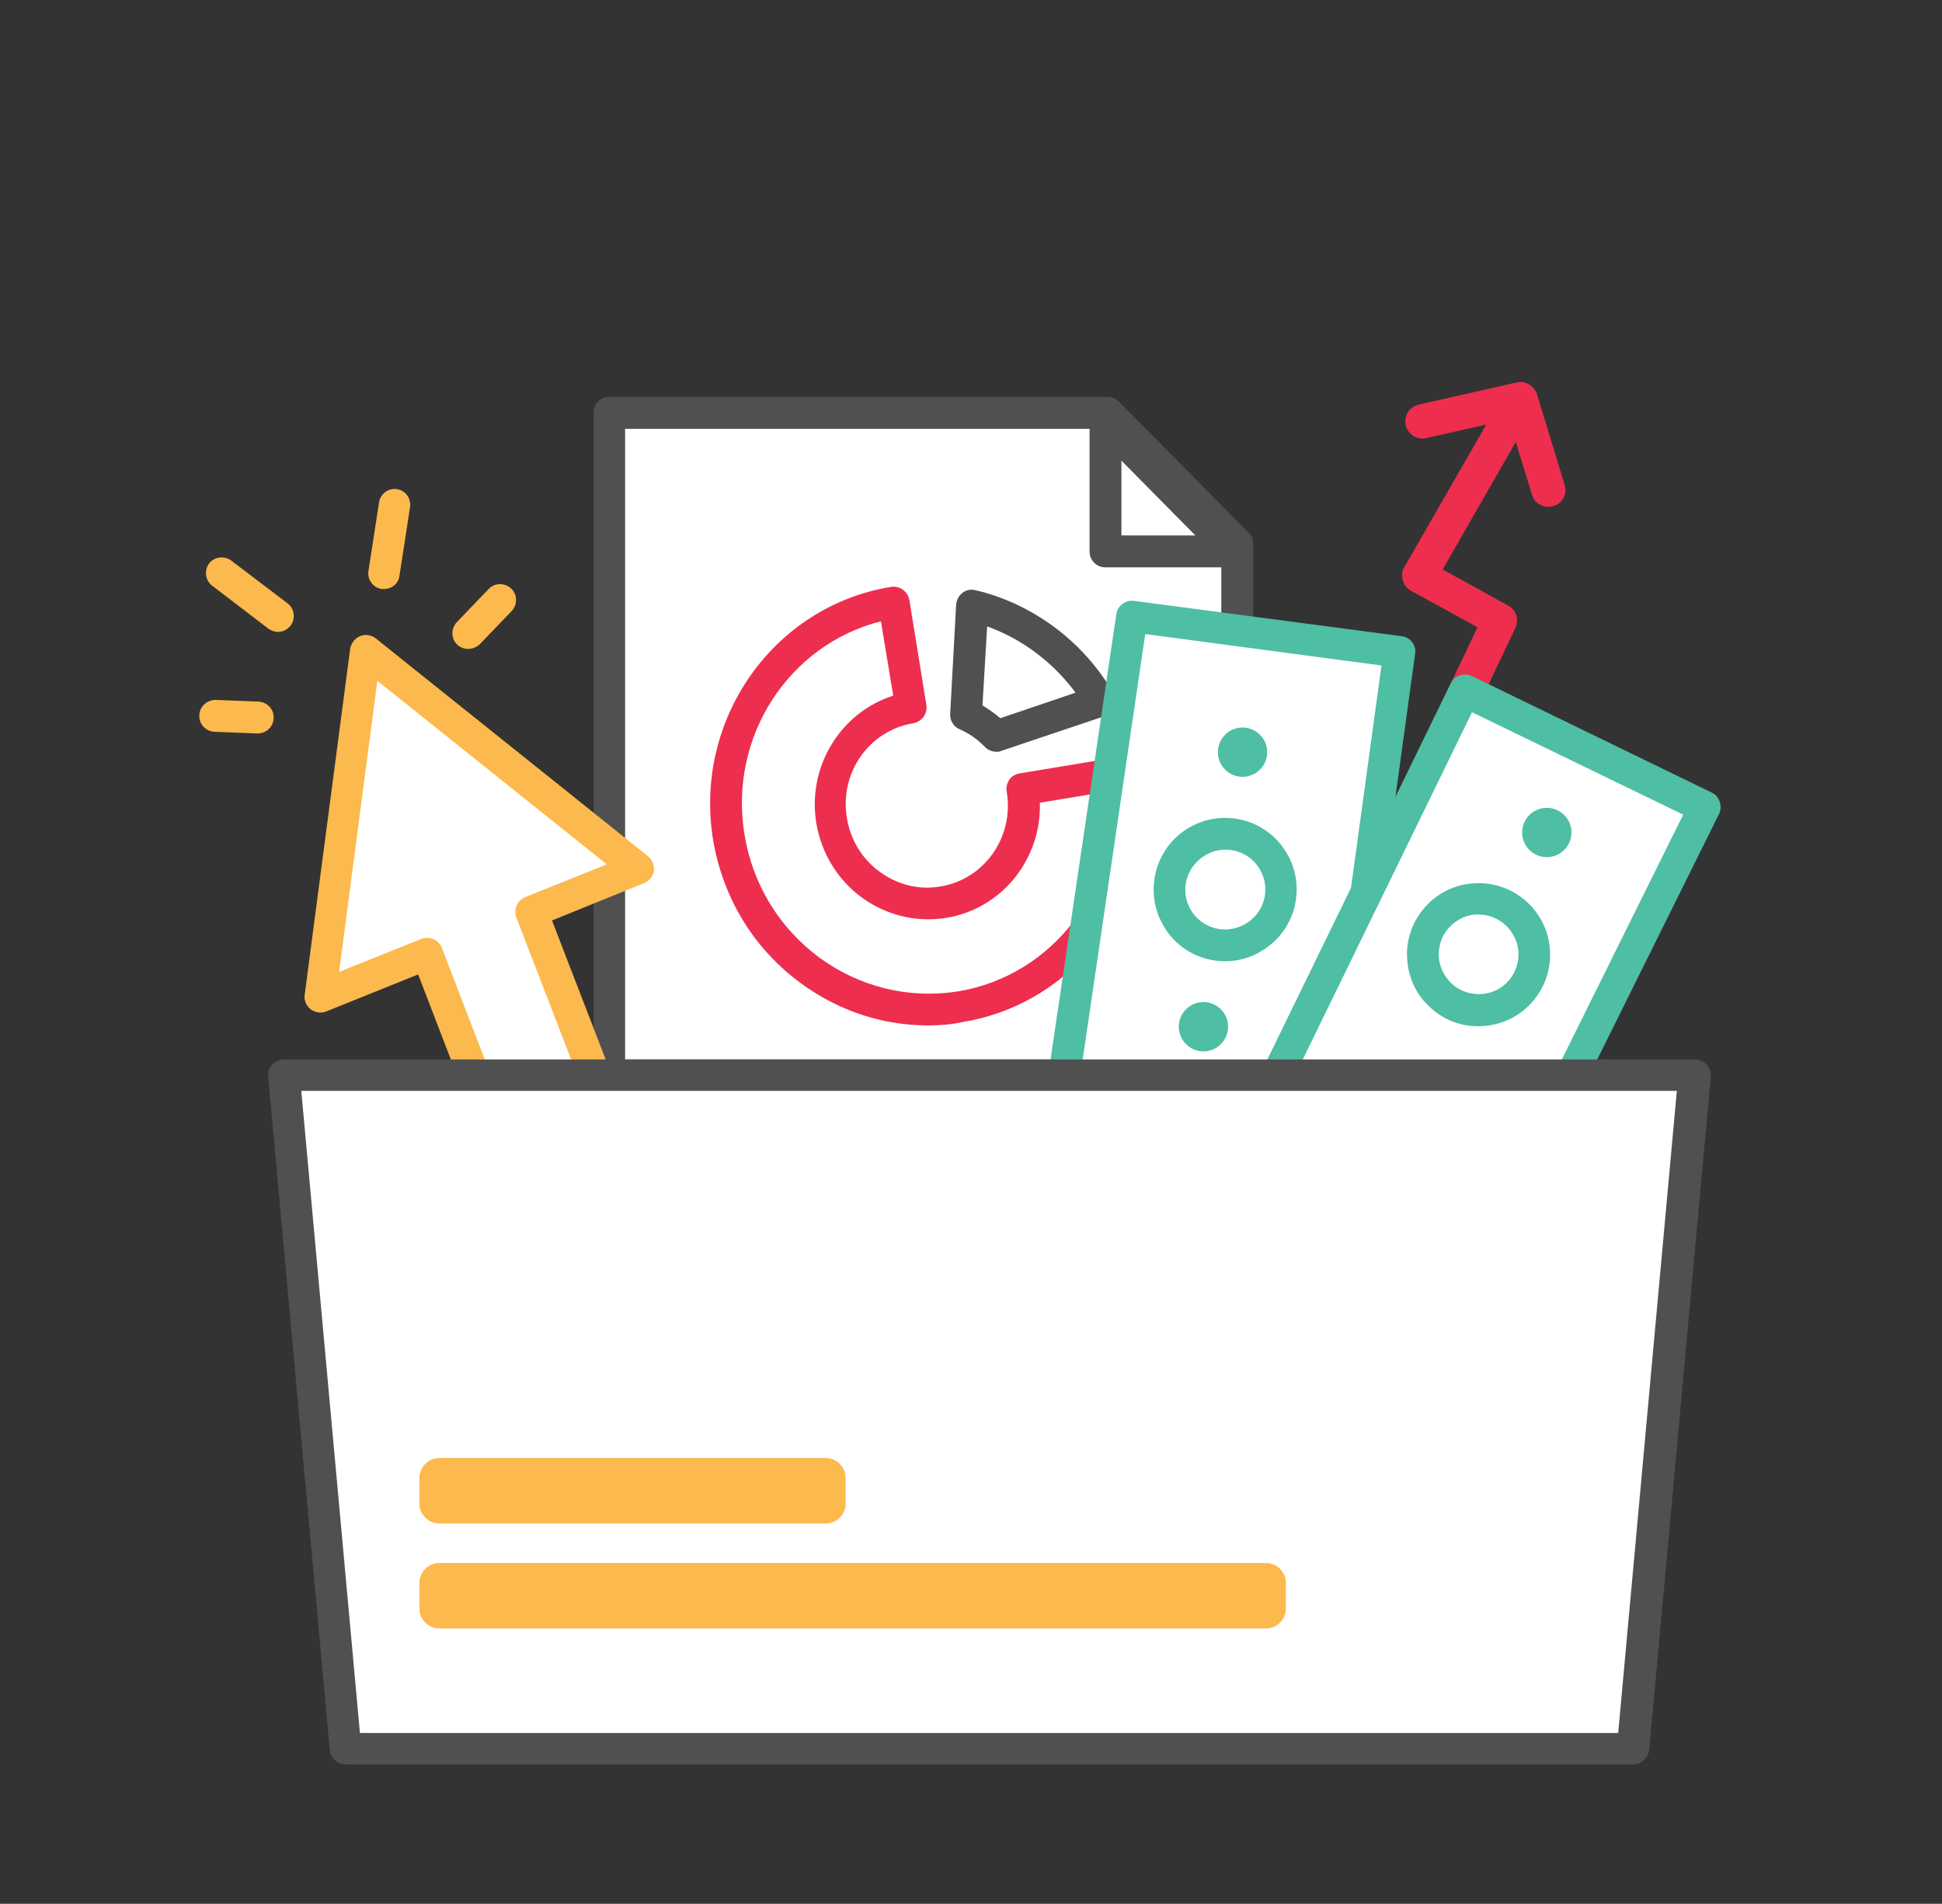 <?xml version="1.0" encoding="utf-8"?>
<!-- Generator: Adobe Illustrator 24.0.1, SVG Export Plug-In . SVG Version: 6.00 Build 0)  -->
<svg version="1.1" id="Layer_1" xmlns="http://www.w3.org/2000/svg" xmlns:xlink="http://www.w3.org/1999/xlink" x="0px" y="0px"
	 viewBox="0 0 457 448" style="enable-background:new 0 0 457 448;" xml:space="preserve">
<rect x="0" y="0" width="457" height="448" fill="#333333" stroke="none"/>
<style type="text/css">
	.st0{fill:#FFFFFF;}
	.st1{fill:#515050;}
	.st2{fill:#ED2E4E;}
	.st3{fill:#FCB94D;}
	.st4{fill:none;}
	.st5{fill:#4EBEA4;}
</style>
<g>
	<g>
		<polygon class="st0" points="143.4,138.9 143.4,97.1 260.7,97.1 291.2,127.9 291.2,253 143.4,253 		"/>
		<path class="st1" d="M291.2,256.7H143.4c-2.1,0-3.7-1.7-3.7-3.7V97.1c0-2.1,1.7-3.7,3.7-3.7h117.3c1,0,1.9,0.4,2.6,1.1l30.5,30.8
			c0.7,0.7,1.1,1.6,1.1,2.6V253C294.9,255.1,293.2,256.7,291.2,256.7z M147.1,249.3h140.3V129.5l-28.3-28.6h-112V249.3z"/>
	</g>
	<g>
		<g>
			<path class="st0" d="M214.4,166.5c-12.4,2-20.8,13.9-18.7,26.6c2.1,12.6,13.8,21.2,26.2,19.2c12.4-2,20.8-13.9,18.7-26.6l24.2-4
				c4.3,26.3-13.1,51-38.9,55.2s-50.1-13.6-54.5-39.9s13.1-51,38.9-55.2L214.4,166.5z"/>
			<path class="st2" d="M218.4,241.3c-10.7,0-21-3.4-29.9-9.9c-11.1-8.1-18.4-20.1-20.7-33.8c-4.6-28.3,14.2-55,41.9-59.5
				c2-0.3,3.9,1,4.3,3.1l4,24.7c0.3,2-1,3.9-3.1,4.3c-10.4,1.7-17.4,11.7-15.6,22.3c0.8,5.1,3.6,9.7,7.8,12.7
				c4.1,3,9.2,4.3,14.2,3.4c10.4-1.7,17.4-11.7,15.6-22.3c-0.2-1,0.1-2,0.6-2.8s1.4-1.3,2.4-1.5l24.2-4c1-0.2,2,0.1,2.8,0.6
				s1.3,1.4,1.5,2.4c4.6,28.3-14.2,55-41.9,59.5C223.9,241.1,221.1,241.3,218.4,241.3z M207.3,146.2c-21.7,5.5-35.9,27.2-32.1,50.2
				c1.9,11.7,8.2,22,17.7,29c9.5,6.9,21,9.7,32.5,7.9c22.5-3.7,38.1-24.5,36.2-47.2l-16.9,2.8c0.4,13.2-8.9,25-22.1,27.1
				c-7,1.1-14-0.6-19.8-4.8c-5.7-4.2-9.5-10.4-10.7-17.5c-2.2-13.4,5.8-26.1,18.1-30L207.3,146.2z"/>
		</g>
		<g>
			<path class="st0" d="M234.5,173.2c-2-2.1-4.4-3.8-7.1-5l1.4-25.7c2.9,0.7,5.7,1.7,8.4,2.9c9,4.1,16.6,10.9,21.7,19.6L234.5,173.2
				z"/>
			<path class="st1" d="M234.5,176.9c-1,0-2-0.4-2.7-1.1c-1.7-1.8-3.7-3.2-6-4.2c-1.4-0.6-2.3-2.1-2.2-3.6l1.4-25.7
				c0.1-1.1,0.6-2.1,1.5-2.8c0.9-0.7,2-0.9,3.1-0.6c3.1,0.7,6.2,1.8,9.1,3.1c9.8,4.5,17.9,11.8,23.3,21.1c0.6,1,0.7,2.1,0.3,3.2
				c-0.4,1-1.2,1.9-2.3,2.2l-24.4,8.2C235.3,176.9,234.9,176.9,234.5,176.9z M231.2,166c1.5,0.9,2.9,1.9,4.2,3l17.7-6
				c-4.5-6.1-10.6-11.1-17.4-14.2c-1.1-0.5-2.3-1-3.4-1.4L231.2,166z"/>
		</g>
	</g>
	<g>
		<g>
			<path class="st2" d="M331,196c-0.6,0-1.2-0.1-1.7-0.4c-2-1-2.9-3.4-1.9-5.4l20.3-42.6L332,139c-0.9-0.5-1.6-1.4-1.9-2.5
				s-0.2-2.2,0.4-3.1L354.3,92c0.8-1.4,2.4-2.2,4-2s2.9,1.3,3.4,2.8l6.5,21.3c0.7,2.1-0.5,4.4-2.7,5c-2.1,0.6-4.4-0.5-5-2.7
				l-3.8-12.4L339.5,134l15.4,8.5c1.9,1,2.6,3.3,1.7,5.3l-21.9,46C334,195.2,332.5,196,331,196z"/>
		</g>
		<g>
			<path class="st2" d="M334.7,103.2c-1.8,0-3.5-1.3-3.9-3.2c-0.5-2.2,0.9-4.3,3.1-4.8l23-5.2c2.2-0.5,4.3,0.9,4.8,3.1
				c0.5,2.2-0.9,4.3-3.1,4.8l-23,5.2C335.3,103.2,335,103.2,334.7,103.2z"/>
		</g>
	</g>
	<g>
		<g>
			<polygon class="st0" points="75.4,234.6 86,153.2 150.1,204.5 125,214.6 143.9,263.6 119.4,273.5 100.5,224.5 			"/>
			<path class="st3" d="M119.4,277.2c-0.5,0-1-0.1-1.5-0.3c-0.9-0.4-1.6-1.1-2-2.1l-17.5-45.5L76.8,238c-1.2,0.5-2.6,0.3-3.7-0.5
				c-1-0.8-1.6-2.1-1.4-3.4l10.7-81.4c0.2-1.3,1.1-2.5,2.3-3c1.2-0.5,2.7-0.3,3.7,0.5l64.1,51.3c1,0.8,1.5,2.1,1.4,3.4
				c-0.2,1.3-1.1,2.4-2.3,2.9l-21.7,8.8l17.6,45.6c0.7,1.9-0.2,4-2.1,4.8l-24.5,9.9C120.3,277.1,119.9,277.2,119.4,277.2z
				 M100.5,220.7c0.5,0,1,0.1,1.5,0.3c0.9,0.4,1.6,1.1,2,2.1l17.5,45.5l17.6-7.1l-17.6-45.6c-0.7-1.9,0.2-4,2.1-4.8l19.2-7.7
				l-54-43.2l-9,68.5l19.2-7.7C99.6,220.8,100,220.7,100.5,220.7z"/>
		</g>
		<g>
			<g>
				<line class="st4" x1="90.4" y1="134.9" x2="92.8" y2="118.7"/>
				<path class="st3" d="M90.4,138.6c-0.2,0-0.4,0-0.6,0c-2-0.3-3.4-2.2-3.1-4.2l2.5-16.2c0.3-2,2.2-3.4,4.2-3.1s3.4,2.2,3.1,4.2
					l-2.5,16.2C93.8,137.3,92.2,138.6,90.4,138.6z"/>
			</g>
			<g>
				<line class="st4" x1="65.4" y1="145" x2="52.2" y2="134.8"/>
				<path class="st3" d="M65.4,148.7c-0.8,0-1.6-0.3-2.3-0.8l-13.2-10.1c-1.6-1.2-1.9-3.6-0.7-5.2s3.6-1.9,5.2-0.7L67.7,142
					c1.6,1.2,1.9,3.6,0.7,5.2C67.6,148.2,66.5,148.7,65.4,148.7z"/>
			</g>
		</g>
		<g>
			<g>
				<line class="st4" x1="110.2" y1="149" x2="117.7" y2="141.2"/>
				<path class="st3" d="M110.2,152.7c-0.9,0-1.9-0.3-2.6-1c-1.5-1.4-1.5-3.8-0.1-5.3l7.5-7.8c1.4-1.5,3.8-1.5,5.3-0.1
					c1.5,1.4,1.5,3.8,0.1,5.3l-7.5,7.8C112.1,152.3,111.2,152.7,110.2,152.7z"/>
			</g>
			<g>
				<line class="st4" x1="60.6" y1="168.9" x2="50.6" y2="168.5"/>
				<path class="st3" d="M60.6,172.6c0,0-0.1,0-0.1,0l-10-0.4c-2.1-0.1-3.7-1.8-3.6-3.9c0.1-2.1,1.8-3.6,3.9-3.6l10,0.4
					c2.1,0.1,3.7,1.8,3.6,3.9C64.3,171.1,62.6,172.6,60.6,172.6z"/>
			</g>
		</g>
	</g>
	<g>
		<g>
			<polygon class="st0" points="321.5,210.2 329.2,153.4 266.4,145 249,262.8 298.2,257.9 			"/>
			<path class="st5" d="M249,266.6c-1,0-2-0.4-2.7-1.2c-0.8-0.8-1.2-2-1-3.1l17.4-117.8c0.3-2,2.2-3.4,4.2-3.1l62.9,8.3
				c1,0.1,1.9,0.6,2.5,1.4c0.6,0.8,0.9,1.8,0.7,2.8l-7.8,56.8c-0.1,0.4-0.2,0.8-0.3,1.1l-23.3,47.7c-0.6,1.2-1.7,1.9-3,2.1l-49.2,5
				C249.2,266.6,249.1,266.6,249,266.6z M269.5,149.2l-16.1,109.5l42.4-4.3l22.1-45.3l7.2-52.5L269.5,149.2z M321.5,210.2
				L321.5,210.2L321.5,210.2z"/>
		</g>
		<g>
			<polygon class="st0" points="362.5,267.7 401.1,189.9 344.7,162.5 298.2,257.9 			"/>
			<path class="st5" d="M362.5,271.4c-0.2,0-0.4,0-0.6,0l-64.3-9.8c-1.2-0.2-2.2-0.9-2.7-2c-0.5-1-0.6-2.3,0-3.4l46.5-95.4
				c0.9-1.8,3.1-2.6,5-1.7l56.4,27.4c0.9,0.4,1.6,1.2,1.9,2.2s0.3,2-0.2,2.9l-38.6,77.8C365.2,270.6,363.9,271.4,362.5,271.4z
				 M303.8,255l56.6,8.7l35.7-72l-49.7-24.1L303.8,255z"/>
		</g>
		<g>
			<circle class="st0" cx="347.9" cy="224.6" r="13.1"/>
			<path class="st5" d="M347.9,241.5c-3.9,0-7.6-1.3-10.6-3.8c-3.5-2.8-5.7-6.9-6.1-11.4c-0.5-4.5,0.9-8.9,3.7-12.3
				c2.8-3.5,6.9-5.7,11.4-6.1c9.2-0.9,17.5,5.8,18.4,15.1c0.9,9.2-5.8,17.5-15.1,18.4C349,241.4,348.4,241.5,347.9,241.5z
				 M347.9,215.2c-0.3,0-0.6,0-0.9,0c-2.5,0.3-4.7,1.5-6.3,3.4s-2.3,4.4-2.1,6.9l0,0c0.3,2.5,1.5,4.7,3.4,6.3
				c1.9,1.6,4.4,2.3,6.9,2.1c5.2-0.5,8.9-5.1,8.4-10.3C356.7,218.8,352.7,215.2,347.9,215.2z"/>
		</g>
		<g>
			<circle class="st5" cx="364" cy="195.9" r="5.8"/>
		</g>
		<g>
			<circle class="st0" cx="288.3" cy="209.4" r="13.1"/>
			<path class="st5" d="M288.3,226.2c-5.9,0-11.7-3.1-14.7-8.7l0,0c-4.5-8.1-1.6-18.4,6.5-22.9c3.9-2.2,8.5-2.7,12.8-1.5
				c4.3,1.2,7.9,4.1,10.1,8c2.2,3.9,2.7,8.5,1.5,12.8s-4.1,7.9-8,10.1C293.9,225.5,291.1,226.2,288.3,226.2z M280.1,213.9
				c2.5,4.5,8.2,6.2,12.8,3.6c2.2-1.2,3.8-3.2,4.5-5.6c0.7-2.4,0.4-4.9-0.8-7.1c-1.2-2.2-3.2-3.8-5.6-4.5c-2.4-0.7-4.9-0.4-7.1,0.8
				C279.2,203.7,277.6,209.4,280.1,213.9L280.1,213.9z"/>
		</g>
		<g>
			<circle class="st5" cx="292.4" cy="177" r="5.8"/>
		</g>
		<g>
			<circle class="st5" cx="283.2" cy="241.6" r="5.8"/>
		</g>
	</g>
	<g>
		<polygon class="st0" points="398.7,253 384.2,411.5 81.3,411.5 66.8,253 		"/>
		<path class="st1" d="M384.2,415.2H81.3c-1.9,0-3.5-1.5-3.7-3.4L63.1,253.3c-0.1-1,0.3-2.1,1-2.8c0.7-0.8,1.7-1.2,2.8-1.2h331.9
			c1,0,2,0.4,2.8,1.2c0.7,0.8,1.1,1.8,1,2.8l-14.5,158.5C387.8,413.8,386.2,415.2,384.2,415.2z M84.7,407.8h296.1l13.8-151.1H70.9
			L84.7,407.8z"/>
	</g>
	<g>
		<path class="st3" d="M297.9,383.2H103.4c-2.6,0-4.7-2.1-4.7-4.7v-6c0-2.6,2.1-4.7,4.7-4.7h194.5c2.6,0,4.7,2.1,4.7,4.7v6
			C302.6,381.1,300.5,383.2,297.9,383.2z"/>
	</g>
	<g>
		<path class="st3" d="M194.3,358.5h-90.9c-2.6,0-4.7-2.1-4.7-4.7v-6c0-2.6,2.1-4.7,4.7-4.7h90.9c2.6,0,4.7,2.1,4.7,4.7v6
			C199,356.4,196.9,358.5,194.3,358.5z"/>
	</g>
	<g>
		<polygon class="st0" points="260.2,99.4 260.2,129.7 290.2,129.7 		"/>
		<path class="st1" d="M290.2,133.5h-30.1c-2.1,0-3.7-1.7-3.7-3.7V99.4c0-1.5,0.9-2.9,2.3-3.4c1.4-0.6,3-0.3,4.1,0.8l30.1,30.4
			c1.1,1.1,1.4,2.7,0.8,4.1C293.1,132.6,291.7,133.5,290.2,133.5z M263.9,126h17.4l-17.4-17.6V126z"/>
	</g>
</g>
</svg>
